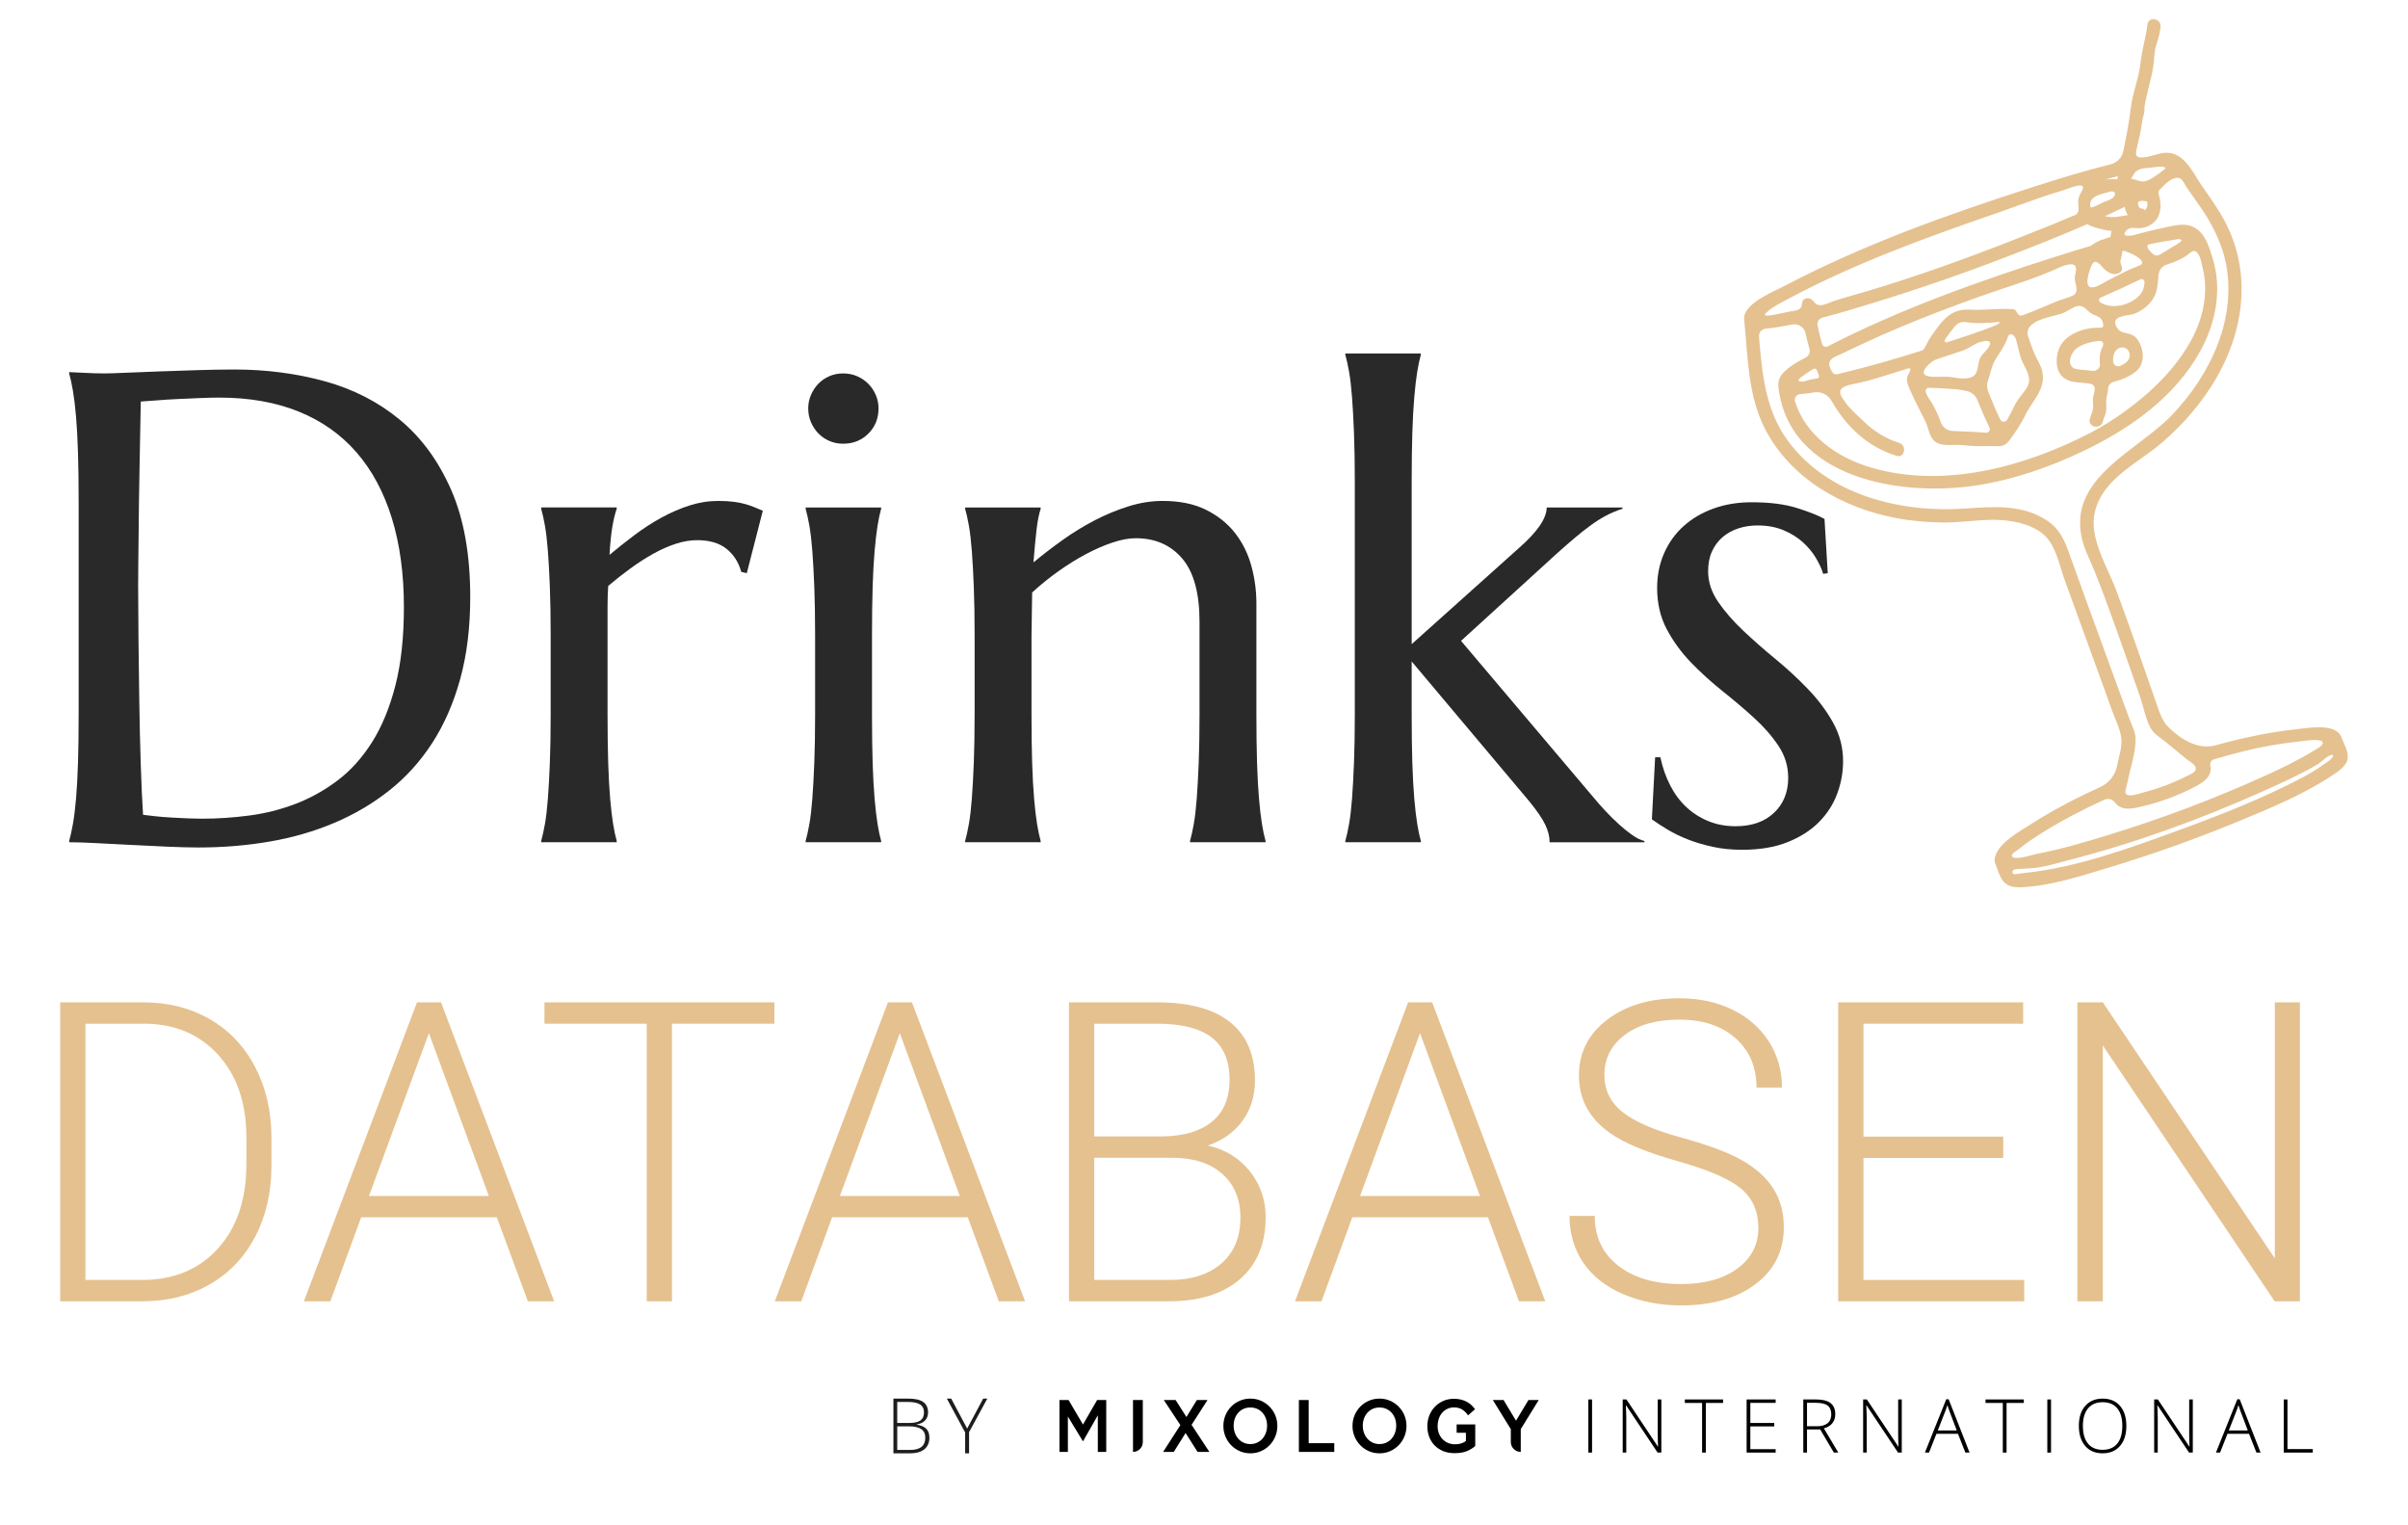 <svg xmlns="http://www.w3.org/2000/svg" id="Lag_1" viewBox="0 0 200 126.637"><defs><style>      .st0 {        fill: #292929;      }      .st1 {        fill: #e5c18f;      }      .st2 {        fill: #1d1d1b;      }    </style></defs><path class="st1" d="M178.097,8.974c.17-1.132.543-2.236.735-3.377.109-.648.064-1.283.278-1.92.177-.526.27-.88.335-1.444.081-.704-1.005-.903-1.086-.197-.123,1.072-.455,2.078-.57,3.167-.134,1.271-.662,2.477-.811,3.739-.138,1.17-.353,2.321-.596,3.478-.009.045-.019.09-.028.135-.112.537-.523.957-1.055,1.089-2.144.533-4.263,1.186-6.362,1.859-7.044,2.259-14.188,4.803-20.75,8.255-.869.457-3.188,1.367-3.323,2.573-.013.114-.007.214.011.304.292,3.014.304,6.219,1.714,8.966,2.133,4.156,6.473,6.598,10.949,7.43,1.285.239,2.594.349,3.9.36,1.401.011,2.787-.234,4.183-.223,1.369.01,2.942.279,4.038,1.155,1.08.863,1.365,2.562,1.816,3.814.96,2.661,1.928,5.319,2.899,7.975.36.985.714,1.975,1.071,2.959.265.729.641,1.432.738,2.21.098.776-.204,1.542-.344,2.297-.145.781-.663,1.441-1.386,1.771-1.976.903-3.915,1.903-5.743,3.075-.924.593-2.532,1.457-2.959,2.569-.126.329-.116.578-.009.765.446,1.244.62,1.978,2.124,1.92,2.469-.095,5.011-.95,7.354-1.656,3.65-1.099,7.239-2.389,10.762-3.844,2.564-1.059,5.221-2.152,7.555-3.675.497-.324,1.262-.777,1.429-1.399.164-.613-.319-1.384-.522-1.942-.002-.004-.004-.007-.006-.012-.019-.049-.043-.091-.07-.128-.004-.007-.006-.013-.011-.02-.634-.952-2.864-.527-3.747-.431-2.229.243-4.436.728-6.604,1.321-1.463.4-2.906-.517-3.91-1.519-.534-.534-.721-1.187-.965-1.879-.247-.7-.487-1.402-.732-2.103-.869-2.484-1.733-4.971-2.659-7.436-.738-1.963-2.259-4.298-1.746-6.448.662-2.776,3.542-4.015,5.526-5.711,3.621-3.097,6.462-7.445,6.649-12.321.081-2.124-.393-4.236-1.392-6.112-.531-.997-1.186-1.921-1.837-2.841-.778-1.099-1.495-2.937-3.115-2.833-.691.044-1.406.444-2.092.384-.49-.043-.294-.553-.227-.906.076-.401.199-.793.269-1.195.058-.332.113-.665.167-.998.037-.231.233-.786.155-1l-0.0 0ZM178.34,16.733c.06.298-.005.539-.185.728-.098-.107-.24-.176-.425-.166-.35-.535-.146-.722.611-.562h0ZM175.594,14.71c.105-.027.211-.052.316-.079-.02.084-.038.17-.059.254-.321-.007-.641-.012-.96.009.234-.062.469-.125.703-.184ZM179.353,22.533c.1-.269.301-.469.746-.607.502-.156.985-.37,1.433-.646.399-.245.701-.777,1.076-.136.209.357.262.807.358,1.203.155.637.21,1.297.181,1.952-.059,1.322-.453,2.622-1.067,3.79-1.288,2.446-3.366,4.455-5.584,6.065-.942.683-1.932,1.304-2.967,1.837-5.413,2.786-12.088,4.601-18.115,2.838-2.846-.833-5.431-2.669-6.323-5.479-.093-.294.108-.596.416-.617.386-.026.743-.085.961-.117.068-.01.135-.021.203-.031.58-.092,1.155.181,1.445.692.029.051.058.102.088.153,1.21,2.08,3.003,3.719,5.325,4.426.679.207.869-.881.197-1.086-1.106-.337-2.099-.969-2.925-1.772-.528-.513-1.114-.983-1.536-1.594-.158-.23-.422-.546-.427-.839-.008-.437.672-.579.99-.652.512-.117,1.004-.207,1.511-.352,1.043-.299,2.073-.639,3.111-.958.398-.122.143.326.051.479-.294.493.035,1.043.236,1.508.369.855.836,1.663,1.226,2.509.22.477.271,1.115.67,1.493.601.569,1.677.28,2.368.371.693.091,1.393.094,2.092.079.962-.022,1.33.174,1.839-.524.447-.614.926-1.298,1.248-1.986.58-1.24,1.761-2.171,1.447-3.679-.107-.515-.408-.939-.621-1.411-.205-.455-.353-.932-.524-1.4-.557-1.525,2.061-1.691,2.942-2.076.365-.159.713-.461,1.117-.549.526-.115.771.364,1.151.609.271.175.654.221.85.499.087.123.283.657.004.679-.33.026-.645.004-.973.059-.388.066-.77.174-1.129.335-.615.276-1.191.724-1.437,1.372-.291.769-.303,1.878.408,2.403.477.351.909.357,1.463.404.263.022.503.059.739.09.2.026.364.19.363.396-.002.271-.112.534-.141.803-.029.27.028.543.004.81-.028.319-.202.62-.277.931-.168.692.919.884,1.086.197.071-.292.225-.554.273-.854.056-.352-.028-.711.025-1.063.038-.259.131-.505.138-.775.006-.28.179-.529.45-.6.76-.197,1.574-.528,2.042-1.042.508-.556.469-1.434.178-2.084-.147-.328-.349-.62-.681-.776-.319-.15-.703-.149-1.007-.335-.186-.113-.38-.448-.394-.663-.042-.636,1.191-.605,1.573-.749.785-.297,1.519-.92,1.799-1.72.101-.287.153-.591.177-.894.029-.366.036-.669.128-.914h-.001ZM178.418,20.663c-.087-.141-.107-.33.102-.376.621-.137,1.245-.256,1.875-.338.215-.028.665-.19.815.008-.212.264-.615.446-.896.622-.301.189-.602.377-.91.555-.429.248-.655-.105-.926-.391-.022-.023-.043-.05-.06-.079v0ZM150.898,30.736c.056.14.113.279.171.417.05.117-.021.25-.146.272-.151.027-.302.052-.453.076-.278.043-.549.195-.836.187-.46-.013-.206-.258.026-.413.316-.211.626-.452.957-.639.104-.059.236-.011.28.101h0ZM167.21,25.677c-1.209-.092-2.386.102-3.602.039-1.357-.071-2.025.58-2.787,1.61-.215.291-.418.591-.614.896-.097.151-.385.827-.54.876-2.173.691-4.364,1.318-6.571,1.857-.17.042-.341.082-.511.122-.34.079-.48-.292-.583-.545-.19-.468.024-.718.453-.92.705-.332,1.411-.663,2.117-.996,1.028-.485,2.068-.946,3.115-1.388,2.095-.885,4.221-1.693,6.361-2.464.15-.054.299-.108.449-.161,1.286-.459,2.589-.866,3.876-1.321.664-.235,1.324-.483,1.974-.757.516-.218.977-.497,1.545-.568.163-.021.357-.015.456.116.194.256-.02.71-.031.991-.016.442.412,1.137-.089,1.438-.396.237-.877.315-1.301.486-.958.386-1.894.807-2.862,1.168-.08.03-.163.06-.248.054-.293-.021-.286-.507-.607-.532ZM160.541,33.613c-.229-.407-.426-.571-.589-1.047-0-.001-.001-.003-.001-.004-.061-.176.07-.362.256-.359.714.013,1.439.071,2.133.111.297.017.618.09.938.141.424.067.783.347.946.744.316.774.642,1.54,1.01,2.292.106.216-.06.466-.3.445-.104-.009-.213-.02-.328-.028-.812-.061-1.624-.079-2.436-.119-.437-.022-.823-.301-.971-.712-.182-.505-.397-.999-.658-1.464h-0ZM161.611,31.283c-.125-.002-.251-.002-.378 0-.276.004-1.336.098-1.446-.281-.111-.382.697-1.042,1.002-1.145.751-.252,1.506-.497,2.256-.754.42-.144.784-.432,1.189-.614.252-.113,1.311-.422,1.006.219-.178.373-.554.615-.752.971-.299.537-.074,1.419-.796,1.664-.667.227-1.403-.052-2.08-.061h0ZM161.713,28.427c-.139.047-.257-.112-.174-.232.172-.25.351-.493.538-.728.215-.269.398-.562.74-.684.315-.113.694.015,1.021.036.563.037,1.128-.005,1.69-.037.095-.005.512-.108.557.015.077.213-4.162,1.559-4.372,1.63h0ZM165.192,31.371c.185-.615.257-1.096.635-1.666.274-.412.538-.823.761-1.266.076-.152.135-.293.177-.458.06-.235.283-.288.446-.153.246.203.296.635.375.924.121.442.197.916.402,1.329.402.809.873,1.464.212,2.33-.322.422-.644.792-.883,1.282-.196.401-.387.789-.61,1.166-.134.227-.469.206-.583-.031-.361-.752-.676-1.524-.986-2.299-.122-.306-.128-.647-.013-.956.024-.066.046-.133.067-.202h0ZM170.809,21.29c-6.444,2.05-12.974,4.372-19.008,7.475-.183.094-.409 0-.466-.198-.148-.511-.273-1.027-.372-1.545-.056-.29.119-.572.405-.646,1.496-.387,2.978-.838,4.445-1.291,3.68-1.137,7.321-2.397,10.915-3.782,2.221-.856,4.447-1.735,6.638-2.692.339.214.77.324,1.29.444.281.065.502.106.722.122-.038.173-.072.343-.103.516-.203.038-.396.102-.573.191-.059.003-.12.013-.185.04-.321.13-.607.296-.86.49-.954.282-1.903.577-2.847.877v0ZM176.27,28.85c.366-.001.687.328.604.788-.057.315-.356.558-.755.739-.263.12-.578-.044-.606-.331-.034-.344.022-.748.286-.997.146-.138.313-.199.47-.199h0ZM174.473,24.711c1.105-.478,2.202-.977,3.283-1.505.172-.084.374.047.362.238-.02.314-.086.613-.232.838-.647.996-2.418,1.507-3.445.822-.148-.099-.132-.321.032-.392h0ZM174.412,30.211c.04.327-.238.604-.567.587-.061-.003-.116-.008-.162-.015-.318-.049-1.275-.072-1.476-.22-.595-.44-.129-1.329.266-1.635.43-.332,1.194-.574,1.937-.615.215-.012.351.215.251.406-.237.45-.311.983-.248,1.493h0ZM173.566,23.821c-.476-.236.055-1.643.238-1.923.279-.429.689.155.897.372.326.341.8.641,1.285.409.482-.23.172-.586.126-.929-.005-.037.003-.075.011-.112.058-.263.135-.535.165-.802.024-.095.782.242.844.278.205.118.89.449.773.769-.027.075-.102.121-.176.152-.32.131-.645.256-.959.401-.591.273-1.163.582-1.744.876-.335.17-1.065.707-1.461.51h-0ZM174.831,17.955c.552-.253,1.102-.513,1.647-.779.038.253.121.49.251.688-.7.106-1.192.259-1.898.091ZM174.958,15.995c.057-.016.111-.031.16-.047.109-.036.224-.072.337-.052.371.067.189.412.007.551-.211.162-.491.226-.729.336-.336.155-.641.344-.999.444-.024.007-.05.013-.072.001-.023-.012-.032-.04-.037-.066-.178-.81.767-1.014,1.333-1.168ZM146.591,26.126c.076-.199.61-.557.676-.601.399-.263.827-.474,1.248-.7,5.508-2.95,11.51-5.123,17.404-7.153,1.199-.413,2.383-.865,3.583-1.277.62-.213,1.244-.415,1.874-.596.315-.09,1.984-.847,1.563.004-.142.286-.326.545-.334.877-.007.274.091.671-.011.931-.108.276-.42.306-.659.409-.312.134-.624.27-.936.404-.583.249-1.176.472-1.764.709-4.207,1.694-8.459,3.281-12.79,4.631-.957.298-1.919.582-2.885.854-.414.116-.825.242-1.233.375-.352.115-.746.337-1.117.352-.47.019-.514-.393-.874-.548-.151-.065-.334-.047-.469.045-.264.179-.158.434-.273.673-.136.281-.676.3-.934.354-.4.084-.799.17-1.199.252-.077.016-.939.186-.869.004h0ZM167.207,72.572c.086.059.05.112,0,0h0ZM193.89,62.846c.03.112-.026.099,0,0h0ZM193.679,62.943c-.011.014-.021.026-.031.037-.199.223-.505.401-.748.572-.568.4-1.169.755-1.784,1.077-3.245,1.696-6.686,3.048-10.121,4.301-4.122,1.503-8.399,3.085-12.786,3.558-.246.027-.49.06-.735.096-.062.009-.125.019-.186.003-.171-.044-.183-.249-.044-.341.072-.048.162-.059.249-.067.599-.054,1.18-.05,1.779-.138.86-.127,1.655-.384,2.491-.598,5.561-1.424,11.039-3.423,16.274-5.771.923-.414,1.848-.828,2.751-1.284.607-.307,1.222-.603,1.794-.973.309-.2.558-.513.897-.666.254-.115.421-.086.201.196h-0ZM183.585,63.585c-.046-.23.074-.46.299-.527,1.485-.438,2.984-.839,4.509-1.114,1.055-.19,2.127-.324,3.192-.449.213-.025,1.668-.191,1.27.359-.16.22-.493.357-.718.501-1.274.793-2.641,1.444-4.008,2.065-4.202,1.907-8.524,3.537-12.934,4.894-2.0.616-4.024,1.217-6.085,1.608-.275.052-1.982.626-2.011.117-.01-.173.383-.374.493-.465.627-.519,1.312-.971,2.001-1.404,1.661-1.043,3.408-1.944,5.19-2.763.317-.145.678-.029.89.248.001.002.003.004.004.005.58.749,1.556.472,2.341.282,1.454-.352,2.891-.882,4.218-1.574.705-.367,1.532-.848,1.35-1.786v0ZM184.842,21.695c1.005,4.732-1.26,9.457-4.487,12.814-2.836,2.951-8.633,5.172-7.43,10.245.226.953.713,1.848,1.075,2.755.431,1.078.836,2.165,1.234,3.256.864,2.366,1.687,4.748,2.521,7.125.29.826.492,2.086,1.015,2.792.266.359.741.634,1.081.913.594.488,1.188.976,1.782,1.464.084.069.214.152.341.241.046.051.101.093.163.125.076.064.141.129.176.193.249.454-.286.629-.698.838-1.163.59-2.43,1.052-3.692,1.379-.313.081-1.196.432-1.386.025-.035-.074-.003-.244.041-.415.018-.045.031-.091.037-.138.033-.118.066-.224.076-.28.215-1.16.705-2.52.686-3.699-.009-.54-.331-1.124-.515-1.628-.332-.906-.664-1.811-.996-2.717-.906-2.474-1.809-4.949-2.707-7.426-.447-1.233-.892-2.467-1.335-3.702-.389-1.087-.811-1.967-1.801-2.627-2.032-1.355-4.462-1.164-6.77-.999-5.363.384-11.447-1.099-14.774-5.647-1.868-2.554-2.126-5.591-2.382-8.623-.029-.342.228-.638.57-.665.425-.033.82-.103,1.05-.14.383-.061.766-.13,1.147-.205.497-.098.988.217,1.094.713.093.434.202.867.327,1.296.085.292-.053.602-.324.741-.972.496-2.148,1.197-2.251,2.054-.008.066-.009.127-.006.185-.007.048-.011.098-.004.153.858,7.69,10.232,9.17,16.429,8.223,3.129-.478,6.202-1.55,9.043-2.925,3.822-1.849,7.449-4.418,9.557-8.198.863-1.547,1.4-3.298,1.423-5.076.012-.879-.104-1.76-.358-2.602-.29-.962-.631-2.186-1.616-2.662-.898-.434-2.044 0-2.953.172-.694.131-1.367.344-2.053.51-.38.092-1.044.104-.533-.42.315-.323.81-.121,1.203-.174.911-.123,1.527-.748,1.597-1.661.021-.267-.003-.533-.053-.796-.061-.318-.245-.513.04-.787.379-.362.839-.899,1.399-.932.414-.024.528.385.722.684.557.859,1.203,1.659,1.731,2.536.694,1.153,1.278,2.387,1.559,3.71h-0ZM178.966,13.882c.331-.045.746-.088.889.058.063.064-.755.623-.819.666-.285.195-.614.399-.961.456-.357.058-.697-.178-1.05-.211-.049-.005.287-.536.345-.586.333-.288.823-.315,1.241-.34.082-.005.21-.025.354-.044h0Z"></path><g><path class="st0" d="M33.22,34.866c-1.792-1.484-3.873-2.552-6.244-3.204-2.371-.652-4.869-.977-7.493-.977-.977,0-2.022.018-3.136.054-1.113.036-2.185.072-3.217.108-1.032.037-1.951.072-2.756.109-.805.037-1.38.054-1.724.054-.2,0-.461-.004-.787-.013-.326-.009-.643-.022-.95-.041-.362-.018-.751-.036-1.168-.054v.108c.109.38.213.86.312,1.439.099.58.185,1.29.258,2.131.072.841.126,1.846.163,3.013.036,1.168.054,2.521.054,4.059v17.674c0,1.539-.018,2.882-.054,4.032-.037,1.149-.091,2.14-.163,2.973-.072.833-.159,1.53-.258,2.09-.1.561-.204,1.032-.312,1.412v.108c.507,0,1.217.023,2.131.068.914.045,1.887.095,2.919.15,1.032.054,2.059.103,3.081.149,1.022.045,1.896.068,2.62.068,2.027,0,3.991-.163,5.891-.489,1.901-.326,3.688-.841,5.362-1.548,1.674-.705,3.204-1.605,4.588-2.701,1.385-1.095,2.574-2.412,3.57-3.95.995-1.538,1.769-3.313,2.321-5.321.552-2.009.828-4.271.828-6.787,0-3.511-.525-6.471-1.575-8.878-1.05-2.407-2.471-4.353-4.263-5.837h0ZM32.84,56.924c-.471,1.837-1.118,3.407-1.941,4.71-.824,1.303-1.783,2.367-2.878,3.19s-2.263,1.471-3.502,1.941c-1.24.471-2.525.792-3.855.964-1.33.173-2.629.258-3.896.258-.308,0-.688-.009-1.14-.027-.453-.018-.914-.041-1.385-.068-.471-.027-.919-.063-1.344-.108-.425-.045-.765-.086-1.018-.122-.072-1.104-.136-2.488-.19-4.154-.054-1.665-.095-3.402-.122-5.213-.027-1.809-.05-3.574-.068-5.294-.018-1.719-.027-3.186-.027-4.398,0-.579.004-1.244.014-1.996.009-.751.018-1.538.027-2.362.009-.824.018-1.66.027-2.511.009-.851.022-1.683.041-2.498.036-1.901.072-3.864.109-5.892.343-.018.782-.049,1.317-.095.534-.045,1.104-.082,1.71-.109.606-.027,1.217-.054,1.832-.082.615-.027,1.168-.041,1.656-.041,2.479,0,4.674.385,6.584,1.154,1.909.769,3.511,1.896,4.806,3.38,1.294,1.484,2.276,3.308,2.946,5.471.669,2.163,1.004,4.629,1.004,7.398,0,2.498-.235,4.665-.706,6.502h-0Z"></path><path class="st0" d="M61.89,41.857c-.29-.082-.616-.145-.977-.19-.362-.045-.788-.068-1.276-.068-.797,0-1.588.127-2.376.38-.787.254-1.561.588-2.321,1.004-.76.417-1.503.896-2.226,1.439-.724.543-1.421,1.095-2.09,1.656.054-.941.131-1.71.231-2.308.099-.597.221-1.104.366-1.521v-.108h-6.272v.108c.109.38.213.851.312,1.412.099.561.18,1.258.244,2.09.063.833.117,1.824.163,2.973.045,1.15.068,2.494.068,4.032v6.57c0,1.539-.023,2.882-.068,4.032-.046,1.149-.1,2.14-.163,2.973-.064.833-.145,1.53-.244,2.09-.1.561-.204,1.032-.312,1.412v.108h6.272v-.108c-.109-.38-.208-.851-.299-1.412-.091-.56-.172-1.258-.244-2.09-.072-.833-.127-1.824-.163-2.973s-.054-2.493-.054-4.032v-8.959c0-.615.018-1.185.054-1.71.597-.506,1.212-.991,1.846-1.452.634-.462,1.267-.869,1.901-1.222.633-.353,1.258-.629,1.873-.828.615-.199,1.204-.298,1.765-.298,1.032,0,1.846.24,2.443.72.597.48,1.004,1.117,1.222,1.914l.461.108,1.331-5.186c-.217-.09-.444-.185-.679-.285-.235-.099-.498-.19-.787-.271v0Z"></path><path class="st0" d="M67.972,35.992c.253.263.557.471.909.624.353.154.737.231,1.154.231.833,0,1.529-.28,2.091-.842.561-.56.841-1.258.841-2.09,0-.398-.077-.774-.231-1.127-.154-.353-.362-.661-.625-.923-.263-.262-.57-.47-.923-.624-.353-.154-.738-.231-1.154-.231-.417,0-.801.077-1.154.231-.353.154-.656.362-.909.624-.254.263-.457.57-.611.923-.154.353-.231.729-.231,1.127,0,.417.077.801.231,1.154.154.353.357.661.611.923Z"></path><path class="st0" d="M66.913,42.25c.109.38.213.851.312,1.412.099.561.18,1.258.244,2.09.063.833.117,1.824.163,2.973.045,1.15.068,2.494.068,4.032v6.57c0,1.539-.023,2.882-.068,4.032-.046,1.149-.1,2.14-.163,2.973-.064.833-.145,1.53-.244,2.09-.1.561-.204,1.032-.312,1.412v.108h6.272v-.108c-.109-.38-.208-.851-.299-1.412-.091-.56-.172-1.258-.244-2.09-.072-.833-.127-1.824-.163-2.973s-.054-2.493-.054-4.032v-6.57c0-1.538.018-2.882.054-4.032.036-1.149.09-2.14.163-2.973.072-.833.154-1.529.244-2.09.09-.561.19-1.032.299-1.412v-.108h-6.272v.108Z"></path><path class="st0" d="M104.569,66.332c-.072-.833-.127-1.824-.163-2.973s-.054-2.493-.054-4.032v-9.231c0-1.05-.141-2.086-.421-3.109-.281-1.022-.733-1.932-1.357-2.729-.625-.796-1.43-1.439-2.417-1.927-.987-.489-2.185-.733-3.597-.733-.923,0-1.864.149-2.824.448-.96.299-1.9.688-2.824,1.168-.923.48-1.815,1.028-2.674,1.643-.86.616-1.661,1.231-2.403,1.846.09-1.122.176-2.031.258-2.729.082-.697.194-1.271.34-1.724v-.108h-6.272v.108c.109.38.213.851.312,1.412.099.561.18,1.258.244,2.09.063.833.117,1.824.163,2.973.045,1.15.068,2.494.068,4.032v6.57c0,1.539-.023,2.882-.068,4.032-.046,1.149-.1,2.14-.163,2.973-.064.833-.145,1.53-.244,2.09-.1.561-.204,1.032-.312,1.412v.108h6.272v-.108c-.109-.38-.208-.851-.299-1.412-.091-.56-.172-1.258-.244-2.09-.072-.833-.127-1.824-.163-2.973s-.054-2.493-.054-4.032v-6.57l.054-3.557c.67-.615,1.385-1.194,2.145-1.737.76-.543,1.52-1.018,2.281-1.425.76-.407,1.502-.733,2.226-.977.724-.244,1.375-.366,1.955-.366,1.611,0,2.896.561,3.855,1.683.959,1.123,1.439,2.878,1.439,5.267v7.683c0,1.539-.023,2.882-.068,4.032-.046,1.149-.1,2.14-.163,2.973-.064.833-.145,1.53-.244,2.09-.1.561-.204,1.032-.312,1.412v.108h6.272v-.108c-.109-.38-.208-.851-.299-1.412-.091-.56-.172-1.258-.244-2.09h0Z"></path><path class="st0" d="M134.461,68.45c-.38-.344-.761-.72-1.14-1.127-.38-.407-.733-.81-1.059-1.208l-10.914-12.896,7.955-7.249c.543-.489,1.046-.927,1.507-1.317.462-.389.905-.737,1.331-1.045.424-.308.85-.575,1.276-.801.425-.226.873-.411,1.344-.557v-.108h-6.299c0,.905-.779,2.036-2.334,3.394l-8.878,7.955v-13.521c0-1.538.018-2.882.054-4.032.036-1.149.09-2.14.163-2.973.072-.832.154-1.529.244-2.09.09-.561.19-1.032.299-1.412v-.108h-6.272v.108c.109.38.213.851.312,1.412.099.561.18,1.258.244,2.09.063.833.117,1.824.163,2.973.045,1.15.068,2.494.068,4.032v19.358c0,1.539-.023,2.882-.068,4.032-.046,1.149-.1,2.14-.163,2.973-.064.833-.145,1.53-.244,2.09-.1.561-.204,1.032-.312,1.412v.108h6.272v-.108c-.109-.38-.208-.851-.299-1.412-.091-.56-.172-1.258-.244-2.09-.072-.833-.127-1.824-.163-2.973s-.054-2.493-.054-4.032v-4.398l9.774,11.62c.633.779,1.072,1.421,1.316,1.928s.366.995.366,1.466h7.873v-.108c-.308-.072-.643-.235-1.004-.489-.362-.253-.733-.552-1.113-.896l0.0 0Z"></path><path class="st0" d="M152.256,60.019c-.552-.986-1.244-1.914-2.077-2.782-.833-.869-1.733-1.702-2.701-2.498-.968-.797-1.869-1.588-2.702-2.376-.833-.787-1.525-1.583-2.077-2.389-.552-.805-.828-1.651-.828-2.538,0-.633.108-1.185.326-1.656.217-.47.511-.864.882-1.181.371-.317.805-.557,1.303-.72.498-.163,1.027-.244,1.588-.244.815,0,1.534.132,2.158.394.624.263,1.158.593,1.601.991.444.398.805.833,1.087,1.303.28.471.484.914.611,1.331l.38-.054-.271-4.507c-.525-.289-1.289-.593-2.294-.909-1.004-.317-2.258-.475-3.76-.475-1.14,0-2.19.172-3.15.516s-1.787.828-2.484,1.452c-.697.624-1.24,1.376-1.628,2.253-.39.878-.584,1.842-.584,2.892,0,1.285.266,2.43.801,3.434.534,1.004,1.208,1.928,2.022,2.769s1.688,1.634,2.62,2.376c.932.742,1.806,1.484,2.62,2.226s1.488,1.516,2.022,2.321c.534.805.801,1.688.801,2.647,0,1.194-.393,2.163-1.181,2.905-.787.743-1.851,1.113-3.19,1.113-.815,0-1.566-.14-2.254-.421-.688-.28-1.299-.67-1.833-1.167-.534-.498-.982-1.1-1.344-1.806-.362-.705-.634-1.484-.815-2.334h-.434l-.271,5.158c.38.271.819.556,1.316.855.498.298,1.059.57,1.683.815.624.244,1.312.448,2.063.611s1.561.244,2.43.244c1.466,0,2.729-.213,3.787-.638,1.059-.424,1.928-.982,2.606-1.67.678-.688,1.181-1.47,1.507-2.348.326-.877.489-1.778.489-2.701,0-1.14-.276-2.203-.828-3.19h0Z"></path></g><g><path class="st1" d="M17.413,84.628c-1.614-.926-3.438-1.389-5.473-1.389h-6.939v24.825h6.786c2.114,0,3.987-.466,5.618-1.398s2.896-2.256,3.794-3.973c.898-1.716,1.347-3.683,1.347-5.9v-2.285c0-2.205-.452-4.171-1.355-5.899-.904-1.728-2.163-3.055-3.777-3.981ZM20.465,96.649c0,2.958-.79,5.304-2.37,7.039-1.58,1.735-3.677,2.602-6.292,2.602h-4.706v-21.279h4.876c2.546.011,4.598.876,6.155,2.593,1.557,1.718,2.336,4.005,2.336,6.86v2.185h0Z"></path><path class="st1" d="M34.634,83.238l-9.395,24.825h2.2l2.558-6.974h11.27l2.575,6.974h2.183l-9.395-24.825h-1.995ZM30.644,99.317l4.979-13.521,4.979,13.521h-9.957Z"></path><polygon class="st1" points="45.222 85.012 53.714 85.012 53.714 108.064 55.811 108.064 55.811 85.012 64.319 85.012 64.319 83.238 45.222 83.238 45.222 85.012"></polygon><path class="st1" d="M73.748,83.238l-9.395,24.825h2.2l2.558-6.974h11.27l2.575,6.974h2.183l-9.395-24.825h-1.995ZM69.758,99.317l4.979-13.521,4.979,13.521h-9.957Z"></path><path class="st1" d="M100.312,95.129c1.216-.409,2.174-1.089,2.873-2.038.699-.95,1.048-2.067,1.048-3.353,0-2.138-.688-3.756-2.063-4.854-1.376-1.097-3.393-1.646-6.053-1.646h-7.332v24.825h8.304c2.524,0,4.493-.616,5.908-1.849s2.123-2.945,2.123-5.138c0-1.443-.44-2.715-1.321-3.817-.881-1.102-2.043-1.812-3.487-2.13h0ZM90.884,85.012h5.235c2.012,0,3.515.378,4.51,1.135.995.758,1.492,1.933,1.492,3.528,0,1.514-.48,2.667-1.441,3.459-.96.792-2.316,1.204-4.066,1.238h-5.729s0-9.361,0-9.361ZM101.446,104.92c-1.051.914-2.475,1.37-4.271,1.37h-6.291v-10.145h6.462c1.773,0,3.163.445,4.169,1.336,1.006.89,1.509,2.102,1.509,3.634,0,1.623-.526,2.891-1.577,3.804h0Z"></path><path class="st1" d="M116.954,83.238l-9.395,24.825h2.2l2.557-6.974h11.271l2.575,6.974h2.182l-9.394-24.825h-1.995ZM112.963,99.317l4.979-13.521,4.979,13.521h-9.958 0Z"></path><path class="st1" d="M144.695,96.359c-1.149-.654-2.836-1.285-5.064-1.894-2.228-.61-3.848-1.312-4.859-2.109-1.011-.797-1.517-1.827-1.517-3.091,0-1.366.563-2.473,1.688-3.321,1.126-.848,2.638-1.272,4.536-1.272,1.955,0,3.513.516,4.672,1.548,1.16,1.032,1.74,2.397,1.74,4.096h2.114c0-1.399-.358-2.666-1.074-3.803-.717-1.136-1.725-2.023-3.027-2.66s-2.776-.955-4.425-.955c-2.433,0-4.43.594-5.994,1.782-1.563,1.188-2.344,2.731-2.344,4.629,0,1.956.841,3.535,2.524,4.741,1.182.853,3.058,1.639,5.626,2.361,2.569.722,4.337,1.483,5.303,2.285.966.801,1.449,1.89,1.449,3.265,0,1.409-.585,2.541-1.756,3.393s-2.722,1.278-4.655,1.278c-2.171,0-3.91-.505-5.217-1.517-1.307-1.012-1.961-2.392-1.961-4.144h-2.097c0,1.456.378,2.745,1.133,3.871.756,1.125,1.864,2,3.325,2.626,1.461.625,3.066.937,4.817.937,2.558,0,4.618-.591,6.181-1.773,1.563-1.182,2.344-2.751,2.344-4.705,0-1.239-.29-2.313-.87-3.223-.579-.909-1.443-1.69-2.591-2.344l-0-0Z"></path><polygon class="st1" points="154.772 96.163 166.383 96.163 166.383 94.389 154.772 94.389 154.772 85.012 168.037 85.012 168.037 83.238 152.675 83.238 152.675 108.064 168.123 108.064 168.123 106.29 154.772 106.29 154.772 96.163"></polygon><polygon class="st1" points="188.941 83.238 188.941 104.5 174.653 83.238 172.538 83.238 172.538 108.064 174.653 108.064 174.653 86.819 188.924 108.064 191.021 108.064 191.021 83.238 188.941 83.238"></polygon></g><g><g><path class="st2" d="M74.205,116.145h1.246c.561,0,.973.095,1.236.286.263.191.395.478.395.864,0,.263-.08.482-.241.657-.161.175-.395.287-.704.337v.019c.362.054.629.168.8.343.171.175.256.419.256.732,0,.418-.139.74-.416.966-.278.226-.671.339-1.181.339h-1.392v-4.542ZM74.522,118.167h1c.427,0,.737-.071.93-.213.194-.142.29-.364.29-.666s-.109-.522-.328-.659c-.218-.137-.544-.205-.977-.205h-.916v1.743ZM74.522,118.447v1.96h1.069c.841,0,1.261-.342,1.261-1.025,0-.623-.443-.935-1.33-.935h-1Z"></path><path class="st2" d="M80.329,118.63l1.33-2.485h.342l-1.513,2.787v1.755h-.326v-1.73l-1.519-2.811h.363l1.323,2.485Z"></path></g><g><path d="M131.922,120.626v-4.412h.308v4.412h-.308Z"></path><path d="M137.985,120.626h-.311l-2.613-3.917h-.024c.024.467.036.819.036,1.056v2.861h-.296v-4.412h.308l2.61,3.911h.018c-.018-.362-.027-.706-.027-1.032v-2.879h.299v4.412Z"></path><path d="M141.681,120.626h-.311v-4.122h-1.433v-.29h3.178v.29h-1.433v4.122Z"></path><path d="M147.479,120.626h-2.411v-4.412h2.411v.284h-2.103v1.669h1.986v.284h-1.986v1.892h2.103v.284Z"></path><path d="M150.083,118.704v1.922h-.308v-4.412h1.05c.547,0,.952.101,1.213.303.262.202.392.506.392.913,0,.296-.078.545-.234.748-.156.203-.393.349-.711.438l1.198,2.01h-.368l-1.138-1.922h-1.095ZM150.083,118.439h.842c.372,0,.661-.083.866-.249.205-.166.308-.411.308-.735,0-.336-.101-.58-.302-.733-.201-.153-.529-.229-.984-.229h-.73v1.946Z"></path><path d="M157.954,120.626h-.311l-2.613-3.917h-.024c.024.467.036.819.036,1.056v2.861h-.296v-4.412h.308l2.61,3.911h.018c-.018-.362-.027-.706-.027-1.032v-2.879h.299v4.412Z"></path><path d="M162.625,119.069h-1.792l-.616,1.557h-.341l1.774-4.43h.196l1.738,4.43h-.347l-.613-1.557ZM160.944,118.792h1.578l-.601-1.59c-.05-.125-.111-.298-.181-.519-.054.193-.114.368-.178.525l-.619,1.584Z"></path><path d="M166.657,120.626h-.311v-4.122h-1.433v-.29h3.178v.29h-1.433v4.122Z"></path><path d="M170.043,120.626v-4.412h.308v4.412h-.308Z"></path><path d="M176.607,118.414c0,.7-.175,1.254-.525,1.661s-.833.611-1.448.611c-.614,0-1.095-.204-1.446-.611-.35-.407-.525-.963-.525-1.667,0-.702.176-1.255.53-1.658.353-.403.835-.605,1.447-.605.616,0,1.097.203,1.446.608.348.405.522.959.522,1.661ZM172.998,118.414c0,.632.141,1.12.422,1.465.282.345.686.517,1.213.517.531,0,.937-.171,1.218-.513.281-.342.421-.832.421-1.47,0-.636-.14-1.123-.421-1.462-.281-.339-.684-.508-1.212-.508-.525,0-.93.171-1.215.513-.285.342-.427.828-.427,1.458Z"></path><path d="M182.126,120.626h-.311l-2.613-3.917h-.024c.024.467.036.819.036,1.056v2.861h-.296v-4.412h.308l2.61,3.911h.018c-.018-.362-.027-.706-.027-1.032v-2.879h.299v4.412Z"></path><path d="M186.798,119.069h-1.792l-.616,1.557h-.341l1.774-4.43h.196l1.738,4.43h-.347l-.613-1.557ZM185.117,118.792h1.578l-.601-1.59c-.05-.125-.111-.298-.181-.519-.054.193-.114.368-.178.525l-.619,1.584Z"></path><path d="M189.68,120.626v-4.412h.308v4.122h2.103v.29h-2.411Z"></path></g><g><path d="M87.997,116.261h.756l1.195,2.035,1.176-2.035h.756v4.309h-.698v-3.041l-1.234,2.165h0l-1.253-2.063v2.939h-.698s0-4.309,0-4.309Z"></path><path d="M94.103,116.261h.814v3.495c0,.45-.364.814-.814.814h0v-4.309Z"></path><path d="M98.037,118.342l-1.376-2.08h.982l.898,1.408.866-1.408h.885l-1.324,2.061,1.48,2.248h-.982l-.995-1.57-.982,1.57h-.885l1.434-2.229Z"></path><path d="M103.851,120.687c-.314,0-.607-.059-.879-.178-.271-.118-.508-.281-.711-.488-.203-.207-.362-.448-.478-.724-.116-.276-.174-.571-.174-.885s.058-.609.174-.885c.116-.276.275-.516.475-.72.2-.204.437-.366.711-.484.274-.118.567-.178.882-.178s.607.059.879.178c.271.118.508.28.711.484.202.205.362.445.478.72.116.276.174.571.174.885s-.058.61-.174.885c-.116.276-.276.517-.478.724-.203.207-.439.369-.711.488-.271.118-.564.178-.879.178ZM103.851,119.918c.211,0,.403-.041.575-.123.172-.082.319-.193.439-.333.12-.14.213-.302.278-.488.065-.185.097-.379.097-.581,0-.207-.032-.402-.097-.585-.065-.183-.157-.343-.278-.481-.121-.138-.267-.246-.439-.326-.172-.08-.364-.119-.575-.119-.215,0-.408.04-.578.119-.17.08-.316.189-.436.326-.121.138-.213.298-.278.481-.065.183-.097.378-.097.585,0,.203.032.396.097.581.065.185.157.348.278.488.12.14.266.251.436.333.17.082.363.123.578.123Z"></path><path d="M107.88,116.261h.814v3.586h2.126v.724h-2.939v-4.309Z"></path><path d="M114.576,120.687c-.314,0-.607-.059-.879-.178-.271-.118-.508-.281-.711-.488-.203-.207-.362-.448-.478-.724-.116-.276-.174-.571-.174-.885s.058-.609.174-.885c.116-.276.275-.516.475-.72.2-.204.437-.366.711-.484.274-.118.567-.178.882-.178s.607.059.879.178c.271.118.508.28.711.484.202.205.362.445.478.72.116.276.174.571.174.885s-.058.61-.174.885c-.116.276-.276.517-.478.724-.203.207-.439.369-.711.488-.271.118-.564.178-.879.178ZM114.576,119.918c.211,0,.403-.041.575-.123.172-.082.319-.193.439-.333.12-.14.213-.302.278-.488.065-.185.097-.379.097-.581,0-.207-.032-.402-.097-.585-.065-.183-.157-.343-.278-.481-.121-.138-.267-.246-.439-.326-.172-.08-.364-.119-.575-.119-.215,0-.408.04-.578.119-.17.08-.316.189-.436.326-.121.138-.213.298-.278.481-.065.183-.097.378-.097.585,0,.203.032.396.097.581.065.185.157.348.278.488.12.14.266.251.436.333.17.082.363.123.578.123Z"></path><path d="M120.985,118.29h1.544v1.783c-.168.159-.39.299-.665.42-.276.12-.629.181-1.06.181-.353,0-.669-.058-.947-.174s-.514-.275-.707-.475c-.194-.2-.342-.436-.446-.707-.103-.271-.155-.564-.155-.879s.054-.609.162-.885c.108-.276.259-.517.456-.724.196-.207.43-.37.701-.491.271-.12.571-.181.898-.181.211,0,.405.023.582.068.177.045.337.107.481.184.144.077.272.169.384.275.112.106.211.219.297.339l-.575.51c-.138-.198-.298-.357-.481-.478-.183-.12-.412-.181-.688-.181-.211,0-.401.042-.569.126-.168.084-.311.196-.43.336-.118.14-.209.304-.271.491-.062.187-.094.384-.094.591,0,.233.038.442.113.627.075.185.179.345.31.478.131.134.284.236.459.307s.359.107.552.107c.396,0,.702-.095.917-.284v-.672h-.769v-.691Z"></path><path d="M125.481,118.677l-1.492-2.416h.891l1.034,1.718,1.034-1.718h.853l-1.492,2.416v1.893h0c-.457,0-.827-.37-.827-.827v-1.066Z"></path></g></g></svg>
